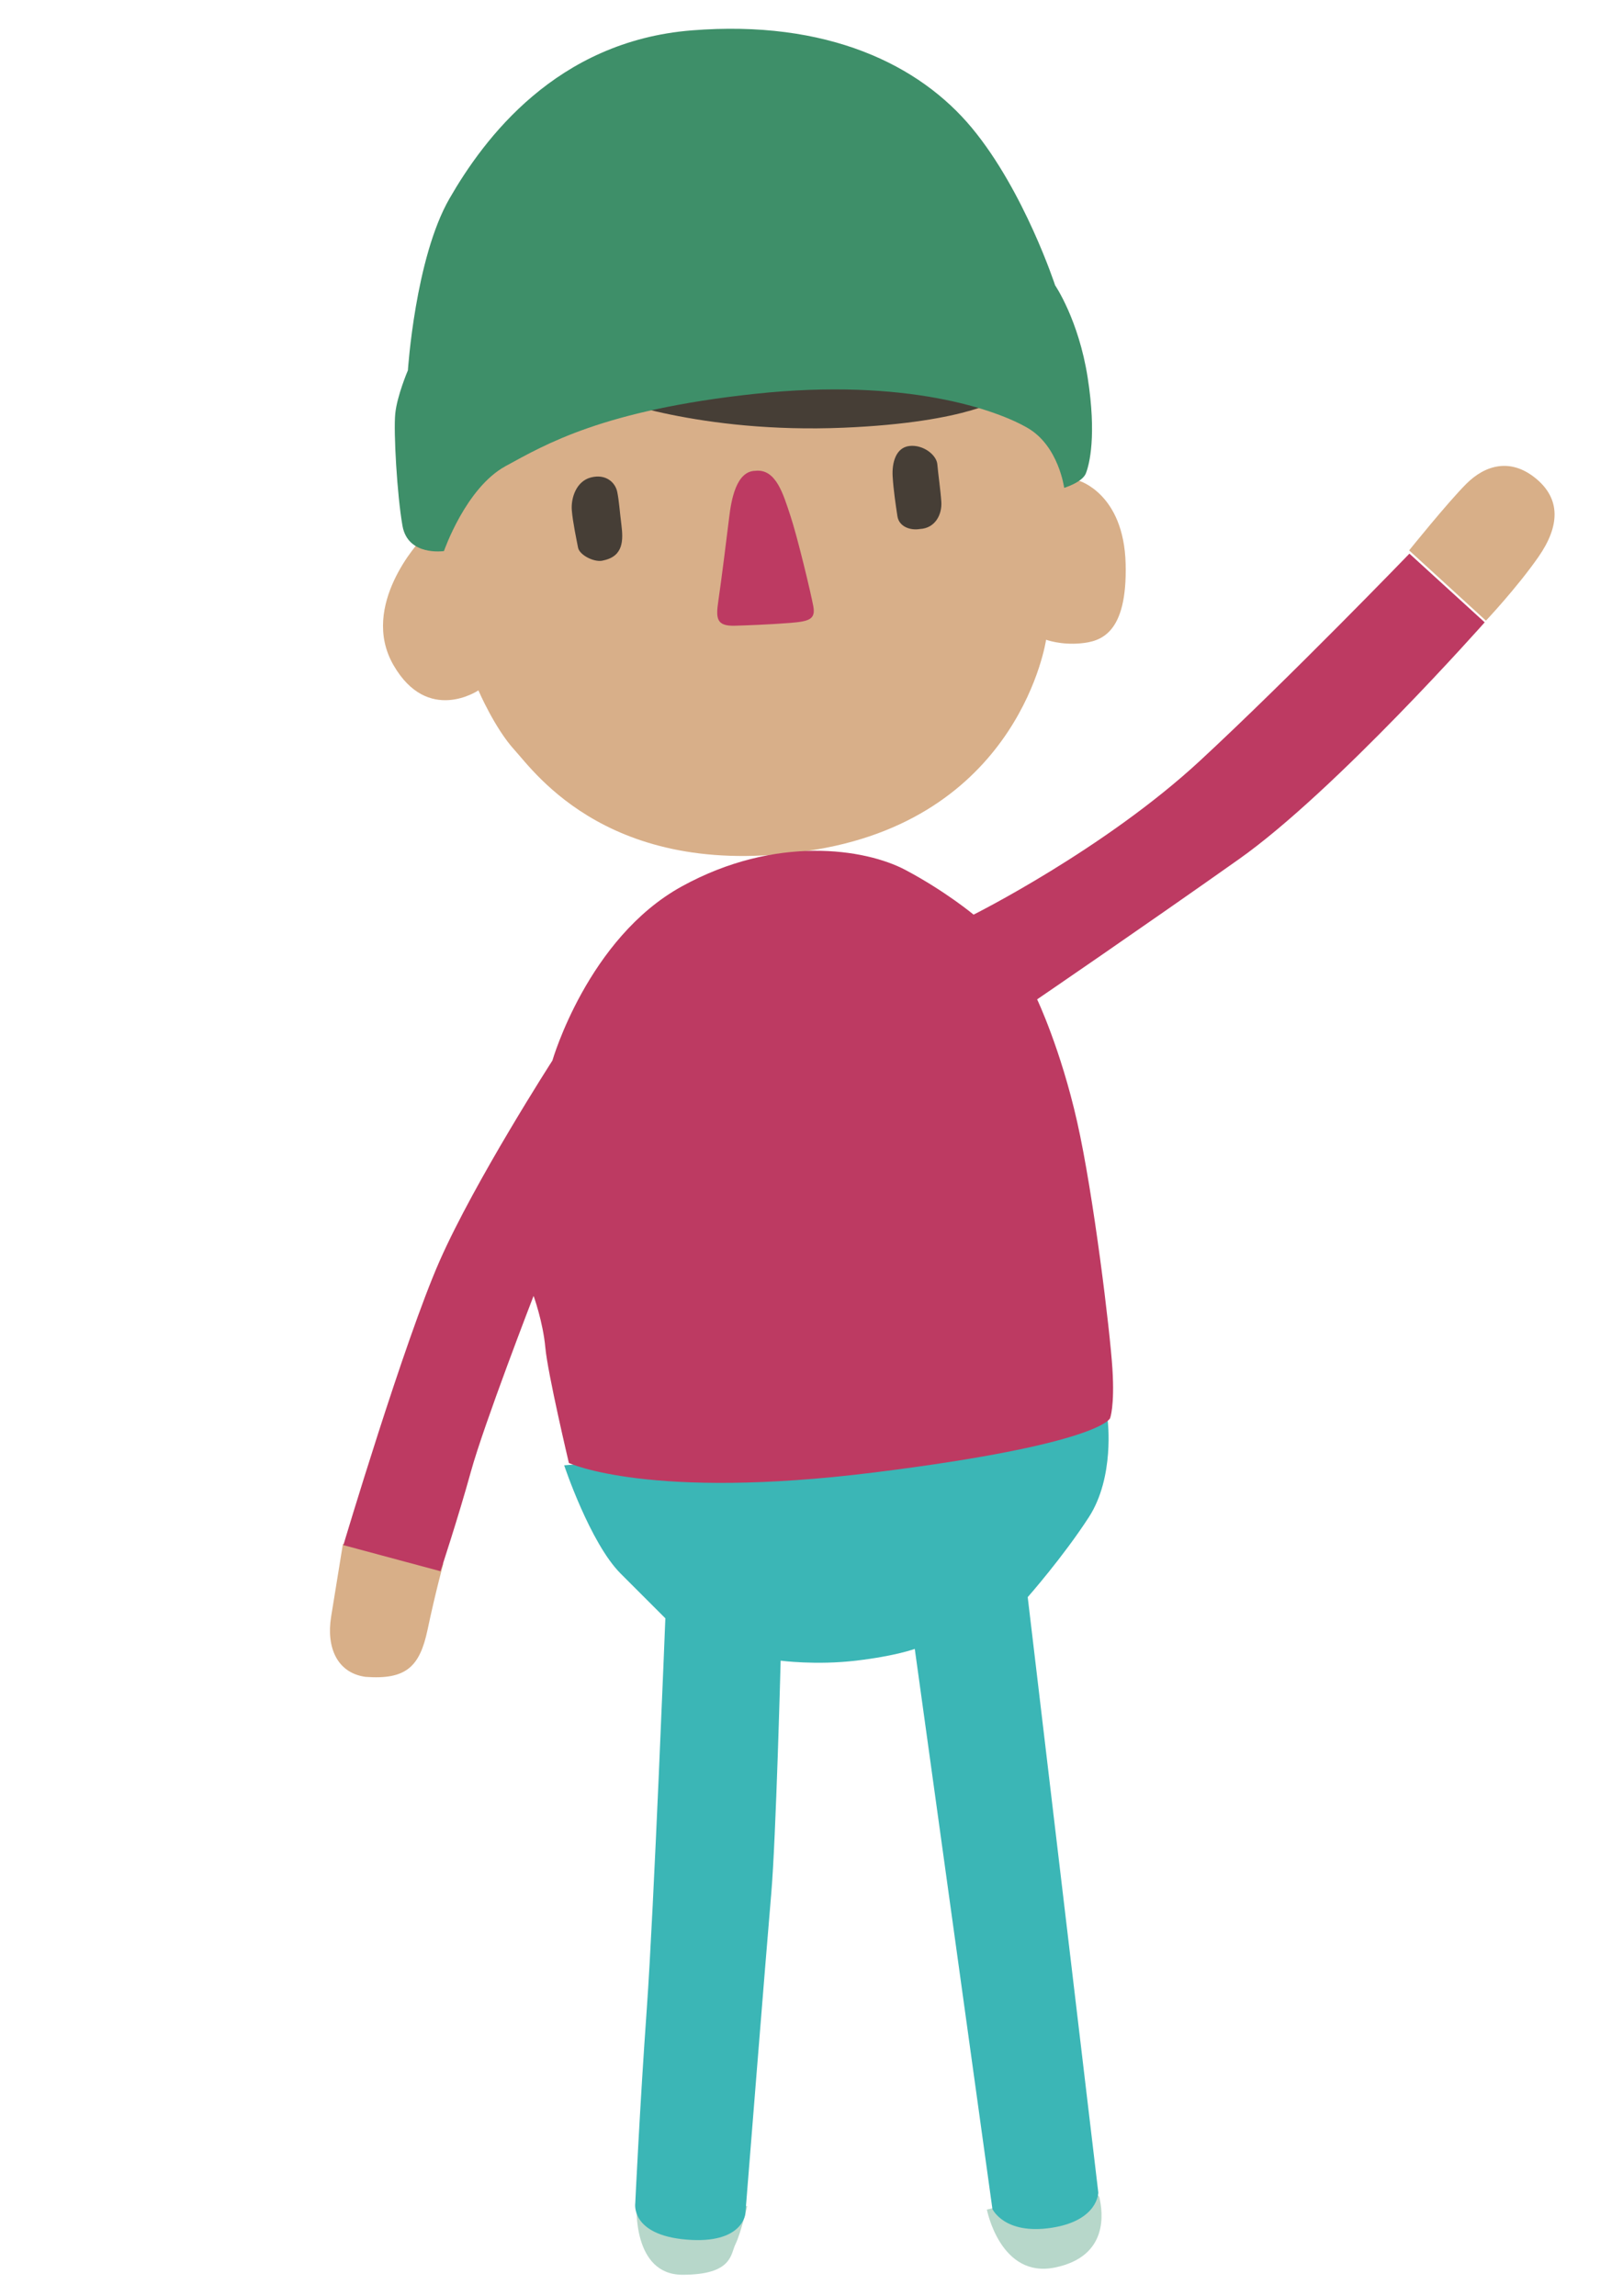 <?xml version="1.0" encoding="UTF-8" standalone="no"?>
<svg xmlns:inkscape="http://www.inkscape.org/namespaces/inkscape" xmlns:sodipodi="http://sodipodi.sourceforge.net/DTD/sodipodi-0.dtd" xmlns="http://www.w3.org/2000/svg" xmlns:svg="http://www.w3.org/2000/svg" width="210mm" height="297mm" viewBox="0 0 210 297" version="1.1" id="svg1">
  <defs id="defs1"></defs>
  <g id="layer1">
    <g id="g28" transform="matrix(0.265,0,0,0.265,-341.99,-15.254)">
      <path style="fill:#d8af89;fill-opacity:1;stroke:#ffffff;stroke-width:0;stroke-linecap:round;stroke-linejoin:round" d="m 1801.295,369.867 c 0,0 -12.358,85.624 -112.106,102.396 -99.748,16.772 -137.705,-37.957 -147.415,-48.55 -9.71,-10.593 -17.654,-29.13 -17.654,-29.13 0,0 -24.716,16.772 -41.488,-12.358 -16.772,-29.13 13.241,-60.908 13.241,-60.908 0,0 21.185,-89.155 145.649,-95.334 124.464,-6.179 167.717,45.902 167.717,45.902 l 7.944,20.303 c 0,0 22.068,6.179 22.951,40.605 0.883,34.426 -12.358,37.957 -22.068,38.84 -9.71,0.883 -16.772,-1.765 -16.772,-1.765 z" id="path18"></path>
      <path style="fill:#463e36;fill-opacity:1;stroke:#ffffff;stroke-width:0;stroke-linecap:round;stroke-linejoin:round" d="m 1586.41,251.331 c 0,0 45.474,18.005 116.104,15.025 61.882,-2.611 78.174,-15.025 78.174,-15.025 0,0 -30.008,-45.902 -93.112,-44.9 -63.104,1.002 -101.166,44.9 -101.166,44.9 z" id="path19"></path>
      <path style="fill:#463e36;fill-opacity:1;stroke:#ffffff;stroke-width:0;stroke-linecap:round;stroke-linejoin:round" d="m 1585.232,331.123 c 9.824,-2.1 9.615,-10.062 8.7,-17.38 -0.915,-7.318 -1.108,-11.445 -2.022,-16.019 -0.915,-4.574 -5.468,-8.934 -12.786,-7.105 -7.318,1.83 -9.87,10.183 -9.402,16.028 0.468,5.845 2.338,14.495 3.039,18.236 0.701,3.741 8.343,7.569 12.471,6.239 z" id="path20"></path>
      <path style="fill:#bd3a62;fill-opacity:1;stroke:#ffffff;stroke-width:0;stroke-linecap:round;stroke-linejoin:round" d="m 1659.333,287.405 c 10.127,-1.146 13.665,11.565 17.102,21.876 3.437,10.311 10.073,38.021 11.218,44.323 1.146,6.301 -2.094,7.291 -11.123,8.032 -9.779,0.803 -22.701,1.268 -27.282,1.385 -8.888,0.227 -9.261,-3.512 -7.995,-12.03 1.479,-9.952 4.339,-32.913 5.306,-40.895 1.026,-8.473 3.401,-22.553 12.774,-22.69 z" id="path21"></path>
      <path style="fill:#b7d7ca;fill-opacity:1;stroke:#ffffff;stroke-width:0;stroke-linecap:round;stroke-linejoin:round" d="m 1772.386,1136.233 c 0,0 6.526,33.717 33.173,28.279 26.647,-5.438 23.384,-27.191 21.753,-34.261 -1.631,-7.07 -54.926,5.982 -54.926,5.982 z" id="path26"></path>
      <path style="fill:#b7d7ca;fill-opacity:1;stroke:#ffffff;stroke-width:0;stroke-linecap:round;stroke-linejoin:round" d="m 1601.373,1133.953 c 0,0 -2.175,34.086 22.372,34.086 24.547,0 23.459,-10.088 25.914,-14.998 2.455,-4.909 5.718,-18.545 5.718,-18.545 z" id="path25"></path>
      <path style="fill:#d8af88;fill-opacity:1;stroke:#ffffff;stroke-width:0;stroke-linecap:round;stroke-linejoin:round" d="m 1469.02,876.163 c 19.711,1.442 26.442,-4.808 30.288,-23.076 3.846,-18.269 7.692,-32.211 7.692,-32.211 l -49.037,-9.615 c 0,0 -3.365,20.672 -5.769,35.576 -2.404,14.903 2.885,27.403 16.826,29.326 z" id="path28"></path>
      <path style="fill:#3bb6b6;fill-opacity:1;stroke:#ffffff;stroke-width:0;stroke-linecap:round;stroke-linejoin:round" d="m 1565.994,772.897 c 0,0 12.638,37.913 27.573,52.848 l 21.829,21.829 c 0,0 -5.622,142.406 -9.069,190.659 -3.447,48.253 -5.622,94.867 -5.622,94.867 0,0 -2.543,15.479 25.03,17.777 27.573,2.298 28.722,-12.638 28.722,-12.638 0,0 10.34,-129.823 12.638,-156.247 2.298,-26.424 4.596,-113.738 4.596,-113.738 0,0 17.233,2.298 36.764,0 19.531,-2.298 28.722,-5.744 28.722,-5.744 l 37.913,273.432 c 0,0 5.744,12.638 28.722,9.191 22.977,-3.447 22.977,-17.233 22.977,-17.233 l -34.466,-290.665 c 0,0 17.233,-19.531 29.871,-39.062 12.638,-19.531 9.191,-47.104 9.191,-47.104 z" id="path24"></path>
      <path style="fill:#3e8f69;fill-opacity:1;stroke:#ffffff;stroke-width:0;stroke-linecap:round;stroke-linejoin:round" d="m 1507.301,326.574 c 0,0 -17.607,2.688 -20.255,-12.318 -2.648,-15.006 -4.414,-45.902 -3.531,-54.729 0.883,-8.827 6.179,-21.185 6.179,-21.185 0,0 3.531,-54.729 20.303,-83.859 16.772,-29.13 52.081,-76.797 118.285,-82.093 66.204,-5.296 111.223,16.772 136.822,47.667 25.599,30.895 40.605,76.797 40.605,76.797 0,0 11.475,16.772 15.889,45.019 4.414,28.247 0.883,42.371 -0.883,46.784 -1.765,4.414 -10.593,7.062 -10.593,7.062 0,0 -2.648,-20.303 -17.654,-29.13 -15.006,-8.827 -59.142,-24.716 -133.291,-16.772 -74.149,7.944 -102.396,24.716 -121.816,35.309 -19.42,10.593 -30.06,41.448 -30.06,41.448 z" id="path17"></path>
      <path style="fill:#463e36;fill-opacity:1;stroke:#ffffff;stroke-width:0;stroke-linecap:round;stroke-linejoin:round" d="m 1739.622,315.816 c 7.795,-0.39 10.913,-7.405 10.523,-13.252 -0.39,-5.846 -1.559,-13.641 -1.949,-18.318 -0.39,-4.677 -7.016,-9.744 -13.641,-8.964 -6.626,0.779 -8.575,8.185 -8.185,14.811 0.39,6.626 1.559,14.421 2.338,19.488 0.779,5.067 6.236,7.016 10.913,6.236 z" id="path22"></path>
      <path style="fill:#bd3a62;fill-opacity:1;stroke:#ffffff;stroke-width:0;stroke-linecap:round;stroke-linejoin:round" d="m 1568.292,771.748 c 0,0 -10.34,-43.657 -11.489,-56.295 -1.149,-12.638 -5.744,-25.275 -5.744,-25.275 0,0 -24.192,62.534 -30.591,85.737 -6.229,22.589 -14.869,48.681 -14.869,48.681 l -47.411,-12.744 c 0,0 29.764,-99.678 46.997,-138.74 17.233,-39.062 55.066,-97.822 55.066,-97.822 0,0 17.233,-59.741 63.188,-85.017 45.955,-25.275 89.612,-18.382 109.143,-8.042 19.531,10.34 33.317,21.829 33.317,21.829 0,0 63.773,-31.851 110.526,-75.113 43.455,-40.211 102.271,-101.112 102.271,-101.112 l 36.753,33.541 c 0,0 -72.826,82.251 -119.929,115.568 -47.104,33.317 -98.601,68.475 -98.601,68.475 0,0 11.489,24.126 19.531,59.741 8.042,35.615 16.084,102.25 17.233,120.632 1.149,18.382 -1.149,24.126 -1.149,24.126 0,0 -4.596,12.638 -114.887,26.424 -110.292,13.787 -149.353,-4.596 -149.353,-4.596 z" id="path23"></path>
      <path style="fill:#d8af88;fill-opacity:1;stroke:#ffffff;stroke-width:0;stroke-linecap:round;stroke-linejoin:round" d="m 1978.554,326.246 c 0,0 18.754,-23.328 27.902,-32.476 9.148,-9.148 21.498,-12.807 33.848,-2.744 12.35,10.063 11.893,23.328 1.372,38.422 -10.52,15.095 -25.615,31.104 -25.615,31.104 z" id="path27"></path>
    </g>
  </g>
</svg>
